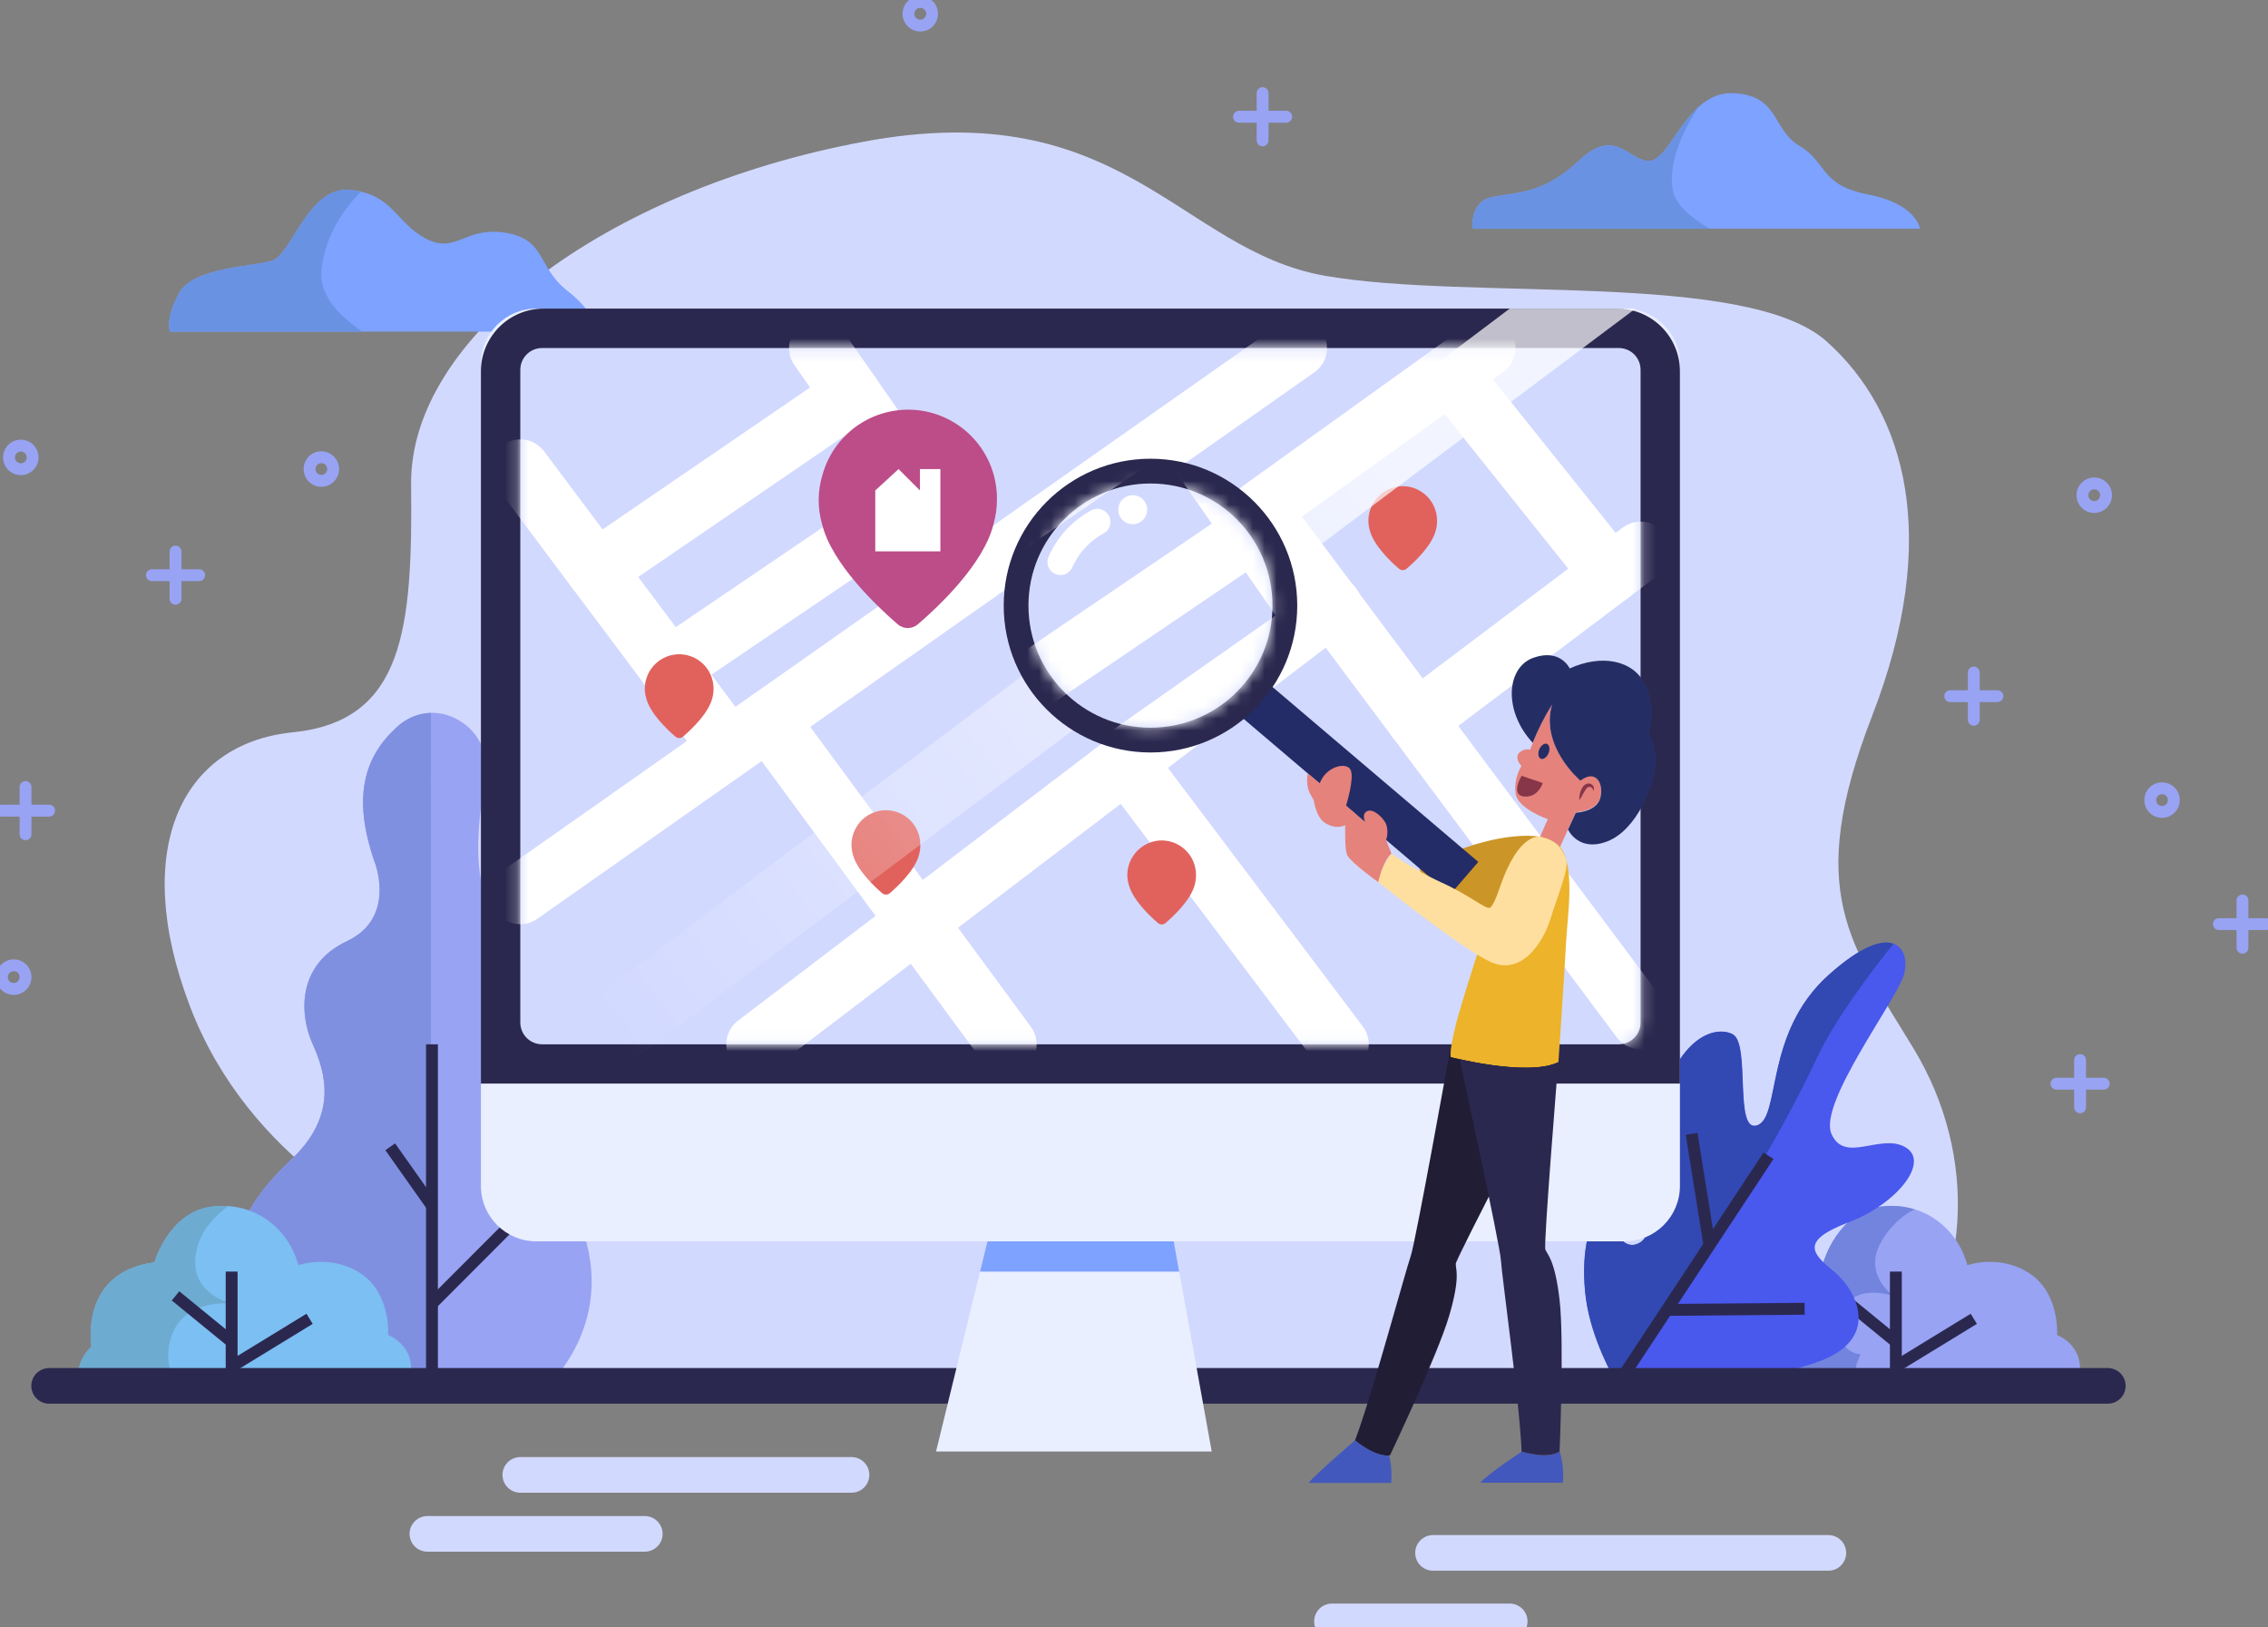 <svg width="191" height="137" viewBox="0 0 191 137" fill="none" xmlns="http://www.w3.org/2000/svg">
<rect x="0" y="0" width="191" height="137" fill="#808080" stroke="none"/>
<g clip-path="url(#clip0_1169_3641)">
<path d="M33.288 103.165C33.288 103.165 21.045 97.958 16 84.733C10.955 71.507 15.281 62.603 24.646 61.659C34.01 60.716 34.752 53.019 34.622 40.767C34.492 28.514 50.818 16.034 72.679 11.94C94.541 7.846 99.323 21.068 111.57 23.216C123.816 25.364 147.11 22.738 153.833 28.749C160.557 34.759 163.438 45.365 157.675 60.24C151.911 75.116 155.804 79.441 161.181 88.329C166.558 97.216 166.32 108.749 158.875 116.677H45.776C45.776 116.677 43.889 110.985 33.288 103.165Z" fill="#D2D9FF"/>
<path d="M147.521 116.683C147.521 116.683 146.415 115.209 148.256 113.364C148.256 113.364 147.189 107.122 153.555 106.283C153.555 106.283 154.755 102.078 158.356 101.596C161.957 101.115 164.839 103.399 165.681 106.52C165.681 106.52 168.443 105.544 170.964 107.243C173.484 108.941 173.241 112.407 173.241 112.407C173.241 112.407 176.002 113.383 174.922 116.683H147.521Z" fill="#98A3F4"/>
<path d="M156.696 114.028C154.786 113.816 154.363 111.551 155.492 109.856C156.621 108.16 159.46 109.107 159.46 109.107C159.46 109.107 157.05 107.454 158.247 104.9C158.883 103.58 159.927 102.499 161.223 101.818C160.294 101.537 159.316 101.461 158.355 101.593C154.754 102.075 153.553 106.279 153.553 106.279C147.188 107.122 148.268 113.361 148.268 113.361C146.427 115.206 147.533 116.68 147.533 116.68H156.315C155.895 115.43 156.696 114.028 156.696 114.028Z" fill="#7284DD"/>
<path d="M159.66 116.683V107.06" stroke="#2B284F" stroke-miterlimit="10"/>
<path d="M154.939 109.107L159.659 112.967" stroke="#2B284F" stroke-miterlimit="10"/>
<path d="M159.66 115.05L166.224 111.037" stroke="#2B284F" stroke-miterlimit="10"/>
<path d="M135.986 116.127C135.986 116.127 134.064 112.843 133.582 109.4C133.101 105.957 133.745 102.592 134.786 102.673C135.827 102.755 136.497 105.635 138.162 104.594C139.828 103.552 138.657 97.388 140.068 92.422C141.48 87.456 144.388 86.301 145.923 87.079C147.459 87.857 146.005 95.465 148.005 94.746C150.006 94.027 148.565 86.978 154.007 82.093C159.448 77.209 160.971 79.929 160.33 82.093C159.689 84.257 153.115 92.904 154.234 95.462C155.353 98.02 158.352 95.384 160.454 96.585C162.555 97.785 159.839 101.32 155.675 102.914C151.512 104.509 152.634 105.557 154.475 107.077C156.316 108.596 158.639 112.843 152.793 114.767C146.948 116.69 137.905 117.809 135.986 116.127Z" fill="#4958ED"/>
<path d="M136.36 116.374C137.531 114.789 139.756 111.691 142.459 107.49C146.486 101.232 150.621 94.222 152.95 89.194C154.478 85.901 157.533 81.859 159.455 79.46C158.479 79.103 156.733 79.63 153.987 82.093C148.545 86.975 149.986 94.024 147.986 94.746C145.985 95.469 147.423 87.86 145.904 87.079C144.385 86.298 141.471 87.46 140.049 92.422C138.628 97.385 139.808 103.555 138.143 104.594C136.478 105.632 135.804 102.755 134.767 102.674C133.729 102.592 133.085 105.957 133.563 109.4C134.041 112.843 135.967 116.127 135.967 116.127C136.087 116.226 136.219 116.309 136.36 116.374Z" fill="#3248B2"/>
<path d="M136.359 116.371L148.935 97.307" stroke="#2B284F" stroke-miterlimit="10"/>
<path d="M142.459 95.465L143.975 104.903" stroke="#2B284F" stroke-miterlimit="10"/>
<path d="M140.373 110.285L151.976 110.191" stroke="#2B284F" stroke-miterlimit="10"/>
<path d="M14.322 27.922H50.181C50.181 27.922 50.34 26.48 47.777 24.479C45.214 22.477 46.017 20.154 42.573 19.597C39.128 19.041 38.409 21.439 35.849 20.079C33.289 18.719 33.12 16.382 29.542 15.992C25.964 15.601 24.578 21.436 22.9 21.957C21.222 22.477 16.255 22.477 15.054 24.72C13.854 26.962 14.322 27.922 14.322 27.922Z" fill="#7DA2FF"/>
<path d="M123.999 19.256H161.698C161.698 19.256 161.396 17.154 157.317 16.372C153.238 15.591 153.895 13.668 151.553 12.288C149.211 10.908 149.871 8.022 145.968 7.843C142.065 7.664 140.685 13.548 138.887 13.548C137.088 13.548 136.063 10.602 132.944 13.548C129.824 16.493 127.359 16.19 125.56 16.613C123.761 17.036 123.999 19.256 123.999 19.256Z" fill="#7DA2FF"/>
<path d="M27.067 22.777C27.357 19.802 29.019 17.528 30.388 16.138C30.11 16.072 29.827 16.023 29.542 15.992C25.942 15.591 24.579 21.436 22.9 21.957C21.222 22.477 16.255 22.477 15.055 24.72C13.854 26.962 14.336 27.922 14.336 27.922H30.518C28.492 26.555 26.865 24.811 27.067 22.777Z" fill="#6A92E2"/>
<path d="M140.868 15.992C140.458 13.606 141.817 10.886 143.024 9.027C141.19 10.7 140.139 13.548 138.887 13.548C137.085 13.548 136.063 10.603 132.944 13.548C129.824 16.493 127.359 16.19 125.56 16.613C123.761 17.036 123.999 19.256 123.999 19.256H143.98C142.315 18.283 141.072 17.18 140.868 15.992Z" fill="#6A92E2"/>
<path d="M31.493 72.408C31.493 72.408 33.523 77.212 29.216 79.243C24.91 81.273 25.254 85.533 26.334 87.912C27.414 90.291 28.494 93.897 24.532 97.62C20.57 101.343 18.651 105.186 19.731 110.591C20.811 115.997 24.412 116.67 24.412 116.67H46.131C46.131 116.67 52.854 110.585 48.173 101.518C43.493 92.452 43.62 91.898 44.69 87.912C45.76 83.925 45.89 82.725 42.169 77.921C38.448 73.118 41.492 65.789 40.689 63.147C39.885 60.504 36.167 58.701 33.406 61.223C30.644 63.745 29.701 67.123 31.493 72.408Z" fill="#98A3F4"/>
<path d="M36.287 60.029C35.209 60.06 34.181 60.49 33.402 61.236C30.64 63.758 29.7 67.124 31.489 72.409C31.489 72.409 33.519 77.212 29.212 79.243C24.906 81.273 25.25 85.533 26.33 87.912C27.41 90.291 28.49 93.897 24.528 97.62C20.566 101.343 18.647 105.186 19.727 110.591C20.807 115.997 24.408 116.67 24.408 116.67H36.3L36.287 60.029Z" fill="#8090E0"/>
<path d="M36.379 116.683V87.925" stroke="#2B284F" stroke-miterlimit="10"/>
<path d="M32.863 96.552L36.38 101.531" stroke="#2B284F" stroke-miterlimit="10"/>
<path d="M36.379 109.765L43.828 102.302" stroke="#2B284F" stroke-miterlimit="10"/>
<path d="M6.964 116.683C6.964 116.683 5.858 115.209 7.702 113.364C7.702 113.364 6.635 107.122 13.001 106.283C13.001 106.283 14.201 102.078 17.802 101.596C21.403 101.115 24.285 103.399 25.127 106.52C25.127 106.52 27.886 105.544 30.41 107.243C32.934 108.941 32.687 112.407 32.687 112.407C32.687 112.407 35.448 113.383 34.368 116.683H6.964Z" fill="#7CBFF2"/>
<path d="M14.23 113.361C14.881 109.166 19.568 109.761 19.568 109.761C19.568 109.761 16.14 109.075 16.459 105.856C16.67 103.702 18.209 102.277 19.207 101.554C18.738 101.522 18.268 101.538 17.802 101.6C14.201 102.081 13.001 106.286 13.001 106.286C6.635 107.122 7.702 113.361 7.702 113.361C5.858 115.206 6.964 116.68 6.964 116.68H15.138C14.409 115.912 14.009 114.838 14.23 113.361Z" fill="#6DABD1"/>
<path d="M19.508 116.683V107.06" stroke="#2B284F" stroke-miterlimit="10"/>
<path d="M14.783 109.107L19.506 112.967" stroke="#2B284F" stroke-miterlimit="10"/>
<path d="M19.508 115.05L26.072 111.037" stroke="#2B284F" stroke-miterlimit="10"/>
<path d="M4.137 116.683H177.51" stroke="#2B284F" stroke-width="3" stroke-miterlimit="10" stroke-linecap="round"/>
<path d="M43.818 124.178H71.711" stroke="#D2D9FF" stroke-width="3" stroke-miterlimit="10" stroke-linecap="round"/>
<path d="M35.992 129.144H54.302" stroke="#D2D9FF" stroke-width="3" stroke-miterlimit="10" stroke-linecap="round"/>
<path d="M120.682 130.745H153.977" stroke="#D2D9FF" stroke-width="3" stroke-miterlimit="10" stroke-linecap="round"/>
<path d="M112.172 136.512H127.141" stroke="#D2D9FF" stroke-width="3" stroke-miterlimit="10" stroke-linecap="round"/>
<path d="M136.812 25.982H45.164C42.588 25.982 40.5 28.072 40.5 30.649V99.849C40.5 102.426 42.588 104.515 45.164 104.515H136.812C139.388 104.515 141.476 102.426 141.476 99.849V30.649C141.476 28.072 139.388 25.982 136.812 25.982Z" fill="#E9EFFF"/>
<path d="M141.476 91.231V31.271C141.476 30.576 141.34 29.889 141.075 29.247C140.81 28.606 140.421 28.023 139.93 27.532C139.439 27.04 138.857 26.651 138.216 26.385C137.575 26.119 136.888 25.982 136.194 25.982H45.786C45.092 25.982 44.404 26.119 43.763 26.384C43.121 26.65 42.538 27.039 42.047 27.53C41.556 28.021 41.167 28.605 40.901 29.246C40.636 29.888 40.5 30.576 40.5 31.271V91.231H141.476Z" fill="#2B284F"/>
<path d="M136.327 29.302H45.653C44.64 29.302 43.818 30.123 43.818 31.137V86.09C43.818 87.103 44.64 87.925 45.653 87.925H136.327C137.341 87.925 138.162 87.103 138.162 86.09V31.137C138.162 30.123 137.341 29.302 136.327 29.302Z" fill="#D2D9FF"/>
<mask id="mask0_1169_3641" style="mask-type:luminance" maskUnits="userSpaceOnUse" x="43" y="29" width="96" height="59">
<path d="M136.327 29.302H45.653C44.64 29.302 43.818 30.123 43.818 31.137V86.09C43.818 87.103 44.64 87.925 45.653 87.925H136.327C137.341 87.925 138.162 87.103 138.162 86.09V31.137C138.162 30.123 137.341 29.302 136.327 29.302Z" fill="white"/>
</mask>
<g mask="url(#mask0_1169_3641)">
<path d="M43.818 39.494L61.25 62.766" stroke="white" stroke-width="5" stroke-linecap="round" stroke-linejoin="round"/>
<path d="M43.818 75.311L109.251 29.302" stroke="white" stroke-width="5" stroke-linecap="round" stroke-linejoin="round"/>
<path d="M68.949 29.302L82.195 48.327" stroke="white" stroke-width="5" stroke-linecap="round" stroke-linejoin="round"/>
<path d="M50.182 47.991L71.712 33.266" stroke="white" stroke-width="5" stroke-linecap="round" stroke-linejoin="round"/>
<path d="M56.338 56.212L77.624 41.766" stroke="white" stroke-width="5" stroke-linecap="round" stroke-linejoin="round"/>
<path d="M63.666 87.925L112.171 50.989" stroke="white" stroke-width="5" stroke-linecap="round" stroke-linejoin="round"/>
<path d="M64.705 60.624L84.797 87.925" stroke="white" stroke-width="5" stroke-linecap="round" stroke-linejoin="round"/>
<path d="M94.932 64.263L112.77 87.925" stroke="white" stroke-width="5" stroke-linecap="round" stroke-linejoin="round"/>
<path d="M125.139 29.299L106.113 42.957L138.163 85.846" stroke="white" stroke-width="5" stroke-linecap="round" stroke-linejoin="round"/>
<path d="M119.314 60.624L138.161 46.419" stroke="white" stroke-width="5" stroke-linecap="round" stroke-linejoin="round"/>
<path d="M122.133 31.459L135.632 48.326" stroke="white" stroke-width="5" stroke-linecap="round" stroke-linejoin="round"/>
</g>
<path d="M83.158 104.516L78.828 122.212H102.046L98.846 104.516H83.158Z" fill="#E9EFFF"/>
<path d="M83.158 104.516L82.533 107.06H99.305L98.846 104.516H83.158Z" fill="#7DA2FF"/>
<path d="M83.957 42.091C83.985 40.274 83.351 38.51 82.174 37.126C80.997 35.742 79.357 34.834 77.561 34.57C75.763 34.307 73.932 34.707 72.408 35.695C70.884 36.683 69.771 38.192 69.277 39.94C68.853 41.295 68.835 42.744 69.225 44.109C70.041 47.477 73.886 51.076 75.61 52.57C75.845 52.768 76.142 52.877 76.449 52.877C76.757 52.877 77.054 52.768 77.289 52.57C79.013 51.093 82.857 47.493 83.674 44.109C83.86 43.452 83.955 42.773 83.957 42.091Z" fill="#BC4D88"/>
<path d="M77.501 71.149C77.511 70.448 77.265 69.767 76.81 69.233C76.355 68.7 75.722 68.35 75.028 68.248C74.335 68.147 73.628 68.301 73.039 68.682C72.451 69.063 72.02 69.645 71.828 70.319C71.667 70.85 71.667 71.416 71.828 71.946C72.154 73.248 73.627 74.634 74.291 75.201C74.382 75.278 74.497 75.321 74.616 75.321C74.735 75.321 74.851 75.278 74.941 75.201C75.592 74.631 77.088 73.248 77.404 71.946C77.474 71.686 77.507 71.418 77.501 71.149Z" fill="#E1625D"/>
<path d="M121.022 43.829C121.022 43.435 120.941 43.046 120.786 42.684C120.63 42.322 120.402 41.996 120.116 41.726C119.831 41.455 119.493 41.245 119.123 41.11C118.754 40.974 118.361 40.915 117.968 40.936C117.376 40.976 116.811 41.194 116.346 41.563C115.881 41.931 115.539 42.432 115.365 42.999C115.202 43.528 115.196 44.094 115.349 44.626C115.674 45.928 117.145 47.314 117.812 47.881C117.902 47.959 118.017 48.002 118.137 48.002C118.256 48.002 118.372 47.959 118.462 47.881C119.129 47.311 120.609 45.928 120.924 44.626C120.993 44.366 121.026 44.098 121.022 43.829Z" fill="#E1625D"/>
<path d="M100.722 73.658C100.723 73.264 100.642 72.874 100.487 72.513C100.331 72.151 100.104 71.825 99.818 71.554C99.532 71.283 99.194 71.073 98.824 70.938C98.455 70.802 98.061 70.743 97.668 70.765C97.076 70.805 96.511 71.023 96.046 71.392C95.582 71.76 95.24 72.261 95.066 72.828C94.9 73.357 94.895 73.923 95.05 74.455C95.375 75.757 96.845 77.144 97.512 77.71C97.602 77.789 97.717 77.833 97.837 77.833C97.957 77.833 98.073 77.789 98.162 77.71C98.829 77.14 100.309 75.757 100.625 74.455C100.693 74.195 100.726 73.927 100.722 73.658Z" fill="#E1625D"/>
<path d="M60.092 57.979C60.092 57.284 59.842 56.612 59.387 56.086C58.933 55.56 58.305 55.216 57.617 55.115C56.93 55.015 56.229 55.166 55.644 55.54C55.058 55.914 54.627 56.486 54.428 57.152C54.264 57.676 54.258 58.236 54.412 58.763C54.737 60.065 56.211 61.451 56.874 62.017C56.965 62.096 57.08 62.139 57.2 62.139C57.319 62.139 57.435 62.096 57.525 62.017C58.192 61.445 59.675 60.065 59.991 58.763C60.061 58.508 60.095 58.244 60.092 57.979Z" fill="#E1625D"/>
<path d="M77.474 39.494V41.294L75.672 39.494L73.711 41.294V46.42H79.195V42.176V41.294V39.494H77.474Z" fill="white"/>
<path d="M40.5 91.241L127.141 25.982H137.732L50.649 91.241H40.5Z" fill="url(#paint0_linear_1169_3641)"/>
<path d="M106.33 7.84V9.428" stroke="#98A3F4" stroke-linecap="round" stroke-linejoin="round"/>
<path d="M106.33 10.225V11.816" stroke="#98A3F4" stroke-linecap="round" stroke-linejoin="round"/>
<path d="M108.317 9.828H106.727" stroke="#98A3F4" stroke-linecap="round" stroke-linejoin="round"/>
<path d="M105.932 9.828H104.342" stroke="#98A3F4" stroke-linecap="round" stroke-linejoin="round"/>
<path d="M78.497 1.159C78.497 1.355 78.438 1.548 78.329 1.712C78.219 1.876 78.064 2.003 77.882 2.079C77.7 2.154 77.5 2.174 77.307 2.135C77.114 2.097 76.937 2.002 76.797 1.863C76.658 1.723 76.563 1.546 76.525 1.353C76.487 1.16 76.506 0.959 76.582 0.777C76.657 0.595 76.784 0.44 76.948 0.331C77.112 0.221 77.304 0.163 77.501 0.163C77.765 0.163 78.018 0.268 78.205 0.454C78.392 0.641 78.497 0.894 78.497 1.159Z" stroke="#98A3F4" stroke-linecap="round" stroke-linejoin="round"/>
<path d="M166.223 56.622V58.213" stroke="#98A3F4" stroke-linecap="round" stroke-linejoin="round"/>
<path d="M166.223 59.01V60.602" stroke="#98A3F4" stroke-linecap="round" stroke-linejoin="round"/>
<path d="M168.21 58.613H166.623" stroke="#98A3F4" stroke-linecap="round" stroke-linejoin="round"/>
<path d="M165.827 58.613H164.236" stroke="#98A3F4" stroke-linecap="round" stroke-linejoin="round"/>
<path d="M175.176 89.253V90.844" stroke="#98A3F4" stroke-linecap="round" stroke-linejoin="round"/>
<path d="M175.176 91.641V93.233" stroke="#98A3F4" stroke-linecap="round" stroke-linejoin="round"/>
<path d="M177.163 91.241H175.572" stroke="#98A3F4" stroke-linecap="round" stroke-linejoin="round"/>
<path d="M174.775 91.241H173.188" stroke="#98A3F4" stroke-linecap="round" stroke-linejoin="round"/>
<path d="M188.85 75.816V77.404" stroke="#98A3F4" stroke-linecap="round" stroke-linejoin="round"/>
<path d="M188.85 78.201V79.792" stroke="#98A3F4" stroke-linecap="round" stroke-linejoin="round"/>
<path d="M190.837 77.804H189.246" stroke="#98A3F4" stroke-linecap="round" stroke-linejoin="round"/>
<path d="M188.451 77.804H186.863" stroke="#98A3F4" stroke-linecap="round" stroke-linejoin="round"/>
<path d="M183.073 67.361C183.073 67.559 183.015 67.753 182.905 67.917C182.795 68.082 182.639 68.21 182.456 68.285C182.273 68.36 182.072 68.379 181.878 68.34C181.684 68.3 181.507 68.204 181.368 68.062C181.229 67.921 181.136 67.742 181.099 67.547C181.063 67.353 181.085 67.152 181.163 66.97C181.241 66.788 181.372 66.634 181.538 66.527C181.705 66.42 181.899 66.365 182.097 66.368C182.357 66.373 182.605 66.479 182.788 66.665C182.97 66.851 183.073 67.101 183.073 67.361Z" stroke="#98A3F4" stroke-linecap="round" stroke-linejoin="round"/>
<path d="M177.362 41.694C177.362 41.891 177.303 42.084 177.194 42.248C177.084 42.412 176.929 42.539 176.747 42.614C176.565 42.69 176.364 42.709 176.171 42.671C175.978 42.632 175.801 42.537 175.661 42.397C175.522 42.258 175.428 42.08 175.39 41.886C175.352 41.693 175.372 41.493 175.448 41.311C175.524 41.129 175.652 40.974 175.816 40.865C175.98 40.756 176.173 40.698 176.37 40.698C176.5 40.698 176.63 40.724 176.75 40.774C176.871 40.824 176.98 40.898 177.072 40.99C177.165 41.083 177.238 41.193 177.287 41.313C177.337 41.434 177.362 41.564 177.362 41.694Z" stroke="#98A3F4" stroke-linecap="round" stroke-linejoin="round"/>
<path d="M14.783 46.439V48.03" stroke="#98A3F4" stroke-linecap="round" stroke-linejoin="round"/>
<path d="M14.783 48.828V50.416" stroke="#98A3F4" stroke-linecap="round" stroke-linejoin="round"/>
<path d="M16.771 48.427H15.184" stroke="#98A3F4" stroke-linecap="round" stroke-linejoin="round"/>
<path d="M14.387 48.427H12.797" stroke="#98A3F4" stroke-linecap="round" stroke-linejoin="round"/>
<path d="M2.15 66.261V67.852" stroke="#98A3F4" stroke-linecap="round" stroke-linejoin="round"/>
<path d="M2.15 68.65V70.241" stroke="#98A3F4" stroke-linecap="round" stroke-linejoin="round"/>
<path d="M4.138 68.253H2.551" stroke="#98A3F4" stroke-linecap="round" stroke-linejoin="round"/>
<path d="M1.753 68.253H0.162" stroke="#98A3F4" stroke-linecap="round" stroke-linejoin="round"/>
<path d="M2.151 82.269C2.151 82.466 2.092 82.659 1.983 82.823C1.873 82.986 1.718 83.114 1.536 83.189C1.354 83.265 1.153 83.284 0.96 83.246C0.767 83.207 0.59 83.112 0.451 82.972C0.311 82.832 0.217 82.655 0.179 82.461C0.141 82.268 0.161 82.068 0.237 81.886C0.313 81.704 0.441 81.549 0.605 81.439C0.769 81.33 0.962 81.273 1.159 81.273C1.29 81.271 1.42 81.295 1.542 81.345C1.663 81.394 1.774 81.467 1.866 81.56C1.959 81.653 2.032 81.764 2.081 81.886C2.13 82.007 2.154 82.138 2.151 82.269Z" stroke="#98A3F4" stroke-linecap="round" stroke-linejoin="round"/>
<path d="M2.749 38.512C2.749 38.709 2.69 38.901 2.581 39.065C2.471 39.229 2.316 39.356 2.134 39.432C1.952 39.507 1.752 39.527 1.559 39.488C1.366 39.45 1.189 39.355 1.049 39.216C0.91 39.076 0.815 38.899 0.777 38.706C0.739 38.513 0.758 38.312 0.834 38.13C0.909 37.949 1.036 37.793 1.2 37.684C1.364 37.574 1.556 37.516 1.753 37.516C2.017 37.516 2.27 37.621 2.457 37.807C2.644 37.994 2.749 38.248 2.749 38.512Z" stroke="#98A3F4" stroke-linecap="round" stroke-linejoin="round"/>
<path d="M28.059 39.488C28.06 39.685 28.002 39.878 27.893 40.042C27.784 40.206 27.628 40.335 27.446 40.41C27.264 40.486 27.064 40.506 26.87 40.468C26.677 40.43 26.499 40.335 26.36 40.195C26.221 40.056 26.126 39.878 26.087 39.684C26.049 39.491 26.069 39.291 26.145 39.108C26.221 38.926 26.349 38.771 26.513 38.662C26.677 38.553 26.87 38.495 27.067 38.495C27.33 38.496 27.582 38.601 27.767 38.787C27.953 38.973 28.058 39.225 28.059 39.488Z" stroke="#98A3F4" stroke-linecap="round" stroke-linejoin="round"/>
<path d="M130.703 59.313C129.956 60.512 129.338 61.787 128.862 63.117C128.685 63.075 128.5 63.084 128.328 63.141C128.156 63.199 128.003 63.303 127.886 63.443C127.561 63.925 128.127 64.494 128.127 64.494C127.698 65.206 127.528 66.044 127.646 66.866C127.886 68.126 130.349 68.969 130.349 68.969L129.698 70.44C129.698 70.44 130.898 70.739 131.38 71.312L132.7 68.383C132.7 68.383 134.382 68.324 134.74 67.215C135.098 66.105 134.499 64.631 133.091 65.682C133.094 65.711 129.692 62.857 130.703 59.313Z" fill="#E5827C"/>
<path d="M138.855 61.718C139.286 60.369 139.178 58.906 138.556 57.634C137.505 55.532 134.834 55.079 132.193 56.28C132.193 56.28 131.413 54.568 129.132 55.382C126.852 56.196 126.589 59.86 129.077 62.541C129.524 61.424 130.068 60.348 130.703 59.326C129.692 62.87 133.094 65.724 133.094 65.724C134.503 64.673 135.104 66.144 134.743 67.257C134.382 68.37 132.704 68.425 132.704 68.425L132.053 69.847C132.053 69.847 132.938 71.8 135.397 70.824C137.856 69.847 139.3 66.108 139.421 64.455C139.51 63.507 139.313 62.553 138.855 61.718Z" fill="#252E64"/>
<path d="M129.702 70.456C129.702 70.456 128.342 70.427 127.611 71.478C126.879 72.529 123.157 83.968 122.572 86.402C121.986 88.836 122.182 89.005 122.182 89.005C122.182 89.005 128.687 90.685 131.244 89.425C131.244 89.425 131.755 81.918 131.875 79.516C131.995 77.114 132.688 73.056 131.397 71.318C130.93 70.869 130.34 70.569 129.702 70.456Z" fill="#ECB32B"/>
<path d="M122.168 89.015C122.168 89.015 122.09 88.944 122.168 88.329H122.133C122.133 88.329 119.205 104.636 118.802 105.765C118.398 106.894 115.448 117.806 114.111 121.278C114.111 121.278 115.835 122.746 117.058 122.528C117.058 122.528 121.069 114.099 122.045 110.773C123.021 107.448 122.572 106.868 122.598 106.4C122.624 105.931 131.231 89.442 131.231 89.442C128.674 90.694 122.168 89.015 122.168 89.015Z" fill="#211D35"/>
<path d="M114.114 121.272C114.114 121.272 110.735 124.158 110.211 124.852H117.156C117.226 124.078 117.17 123.297 116.99 122.541C115.77 122.684 114.114 121.272 114.114 121.272Z" fill="#4358BC"/>
<path d="M131.353 122.216C130.315 122.893 128.152 122.216 128.152 122.216C128.152 122.216 125.192 124.168 124.672 124.839H131.613C131.699 123.956 131.61 123.065 131.353 122.216Z" fill="#4358BC"/>
<path d="M129.701 70.456C129.701 70.456 127.541 69.964 123.498 71.328L119.455 72.682C119.455 72.682 119.735 75.044 121.576 76.261C123.417 77.479 127.145 77.742 127.756 76.942C128.368 76.141 129.701 70.456 129.701 70.456Z" fill="#CC9527"/>
<path d="M134.204 66.583C134.139 66.391 134.022 66.258 133.895 66.258C133.835 66.248 133.774 66.257 133.719 66.284C133.663 66.323 133.613 66.371 133.573 66.427C133.471 66.571 133.378 66.723 133.297 66.879C133.208 67.049 133.11 67.215 133.004 67.374C132.987 67.176 133.007 66.976 133.062 66.785C133.111 66.586 133.197 66.398 133.316 66.232C133.387 66.133 133.482 66.054 133.593 66.004C133.653 65.979 133.717 65.966 133.783 65.966C133.848 65.966 133.913 65.979 133.973 66.004C134.031 66.028 134.082 66.064 134.124 66.11C134.165 66.156 134.196 66.211 134.214 66.271C134.243 66.373 134.24 66.483 134.204 66.583Z" fill="#873548"/>
<path d="M128.14 65.321L129.923 65.923C129.923 65.923 129.561 67.162 128.361 67.062C127.161 66.961 128.14 65.321 128.14 65.321Z" fill="#873548"/>
<path d="M130.407 63.43C130.257 63.775 129.958 63.977 129.756 63.882C129.555 63.788 129.483 63.433 129.633 63.088C129.782 62.743 130.081 62.538 130.283 62.633C130.485 62.727 130.556 63.085 130.407 63.43Z" fill="#252E64"/>
<path d="M124.496 72.568L106.707 57.452L104.342 60.195L122.131 75.311L124.496 72.568Z" fill="#242C67"/>
<path d="M129.702 70.456C129.702 70.456 127.916 69.987 126.3 74.735C126.3 74.735 125.799 76.281 125.47 76.431C125.142 76.581 123.668 75.321 121.388 74.299C119.915 73.621 118.508 72.807 117.185 71.868C117.185 71.868 116.135 73.17 116.076 74.27C116.076 74.27 122.858 79.734 125.47 80.967C128.082 82.201 129.914 79.464 130.574 77.362C131.234 75.259 132.171 73.072 131.875 72.33C131.579 71.588 131.202 70.755 129.702 70.456Z" fill="#FFDF9F"/>
<path d="M110.138 65.122C110.018 65.661 110.068 66.224 110.281 66.733L110.639 67.384C110.639 67.384 110.821 68.825 111.615 69.304C112.409 69.782 113.41 69.831 114.282 68.624L113.358 67.836C113.358 67.836 114.074 65.558 113.746 64.829C113.417 64.1 111.644 64.536 111.143 65.958L110.138 65.122Z" fill="#E5827C"/>
<path d="M116.066 74.27C116.066 74.27 113.789 72.643 113.464 72.018C113.139 71.393 113.347 67.846 113.347 67.846L114.973 69.235C114.973 69.235 114.628 68.532 115.139 68.295C115.65 68.057 116.46 68.803 116.73 69.375C116.879 69.813 116.879 70.288 116.73 70.726L117.179 71.868C117.179 71.868 116.525 72.317 116.066 74.27Z" fill="#E5827C"/>
<path d="M130.14 105.199C129.98 104.76 131.229 89.435 131.229 89.435C129.21 90.431 124.724 89.591 122.932 89.194C122.932 89.194 126.337 104.9 126.399 106.1C126.461 107.301 128.025 118.509 128.139 122.216C128.139 122.216 130.302 122.893 131.34 122.216C131.34 122.216 131.74 112.889 131.34 109.446C130.94 106.003 130.302 105.642 130.14 105.199Z" fill="#2B284F"/>
<path d="M96.888 63.355C103.714 63.355 109.248 57.818 109.248 50.989C109.248 44.159 103.714 38.622 96.888 38.622C90.061 38.622 84.527 44.159 84.527 50.989C84.527 57.818 90.061 63.355 96.888 63.355Z" fill="#2B284F"/>
<path d="M96.887 61.269C102.562 61.269 107.162 56.666 107.162 50.989C107.162 45.311 102.562 40.708 96.887 40.708C91.212 40.708 86.611 45.311 86.611 50.989C86.611 56.666 91.212 61.269 96.887 61.269Z" fill="#D2D9FF"/>
<mask id="mask1_1169_3641" style="mask-type:luminance" maskUnits="userSpaceOnUse" x="86" y="40" width="22" height="22">
<path d="M96.891 61.269C102.566 61.269 107.166 56.666 107.166 50.989C107.166 45.311 102.566 40.708 96.891 40.708C91.216 40.708 86.615 45.311 86.615 50.989C86.615 56.666 91.216 61.269 96.891 61.269Z" fill="white"/>
</mask>
<g mask="url(#mask1_1169_3641)">
<path d="M65.898 42.072L86.342 69.369" stroke="white" stroke-width="5" stroke-linecap="round" stroke-linejoin="round"/>
<path d="M65.898 84.078L142.641 30.115" stroke="white" stroke-width="5" stroke-linecap="round" stroke-linejoin="round"/>
<path d="M95.375 30.115L110.907 52.43" stroke="white" stroke-width="5" stroke-linecap="round" stroke-linejoin="round"/>
<path d="M73.359 52.036L98.611 34.769" stroke="white" stroke-width="5" stroke-linecap="round" stroke-linejoin="round"/>
<path d="M80.584 61.679L105.549 44.737" stroke="white" stroke-width="5" stroke-linecap="round" stroke-linejoin="round"/>
<path d="M89.178 98.873L146.069 55.554" stroke="white" stroke-width="5" stroke-linecap="round" stroke-linejoin="round"/>
</g>
<path d="M91.864 42.993C90.319 43.836 89.088 45.158 88.358 46.761C88.215 47.021 88.175 47.325 88.244 47.614C88.326 47.887 88.507 48.119 88.751 48.265C88.879 48.339 89.02 48.388 89.166 48.407C89.313 48.425 89.461 48.415 89.604 48.375C89.74 48.338 89.868 48.273 89.979 48.186C90.091 48.099 90.184 47.991 90.254 47.868C90.488 47.34 90.785 46.843 91.139 46.387C91.08 46.459 91.025 46.533 90.966 46.608C91.334 46.141 91.757 45.719 92.225 45.352L92.001 45.525C92.309 45.288 92.635 45.077 92.977 44.893C93.228 44.743 93.41 44.501 93.484 44.218C93.559 43.935 93.519 43.634 93.374 43.38C93.221 43.132 92.978 42.952 92.697 42.878C92.415 42.804 92.116 42.842 91.861 42.983L91.864 42.993Z" fill="white"/>
<path d="M96.612 42.915C96.612 43.156 96.54 43.392 96.406 43.593C96.272 43.793 96.081 43.95 95.859 44.042C95.636 44.134 95.39 44.159 95.154 44.111C94.917 44.064 94.7 43.948 94.529 43.778C94.359 43.607 94.242 43.389 94.195 43.153C94.148 42.916 94.172 42.671 94.265 42.448C94.357 42.225 94.513 42.034 94.714 41.9C94.915 41.766 95.15 41.694 95.392 41.694C95.715 41.694 96.025 41.823 96.254 42.052C96.483 42.281 96.612 42.591 96.612 42.915Z" fill="white"/>
</g>
<defs>
<linearGradient id="paint0_linear_1169_3641" x1="114.686" y1="38.586" x2="52.21" y2="87.47" gradientUnits="userSpaceOnUse">
<stop stop-color="white" stop-opacity="0.7"/>
<stop offset="1" stop-color="white" stop-opacity="0"/>
</linearGradient>
<clipPath id="clip0_1169_3641">
<rect width="191" height="137" fill="white"/>
</clipPath>
</defs>
</svg>
